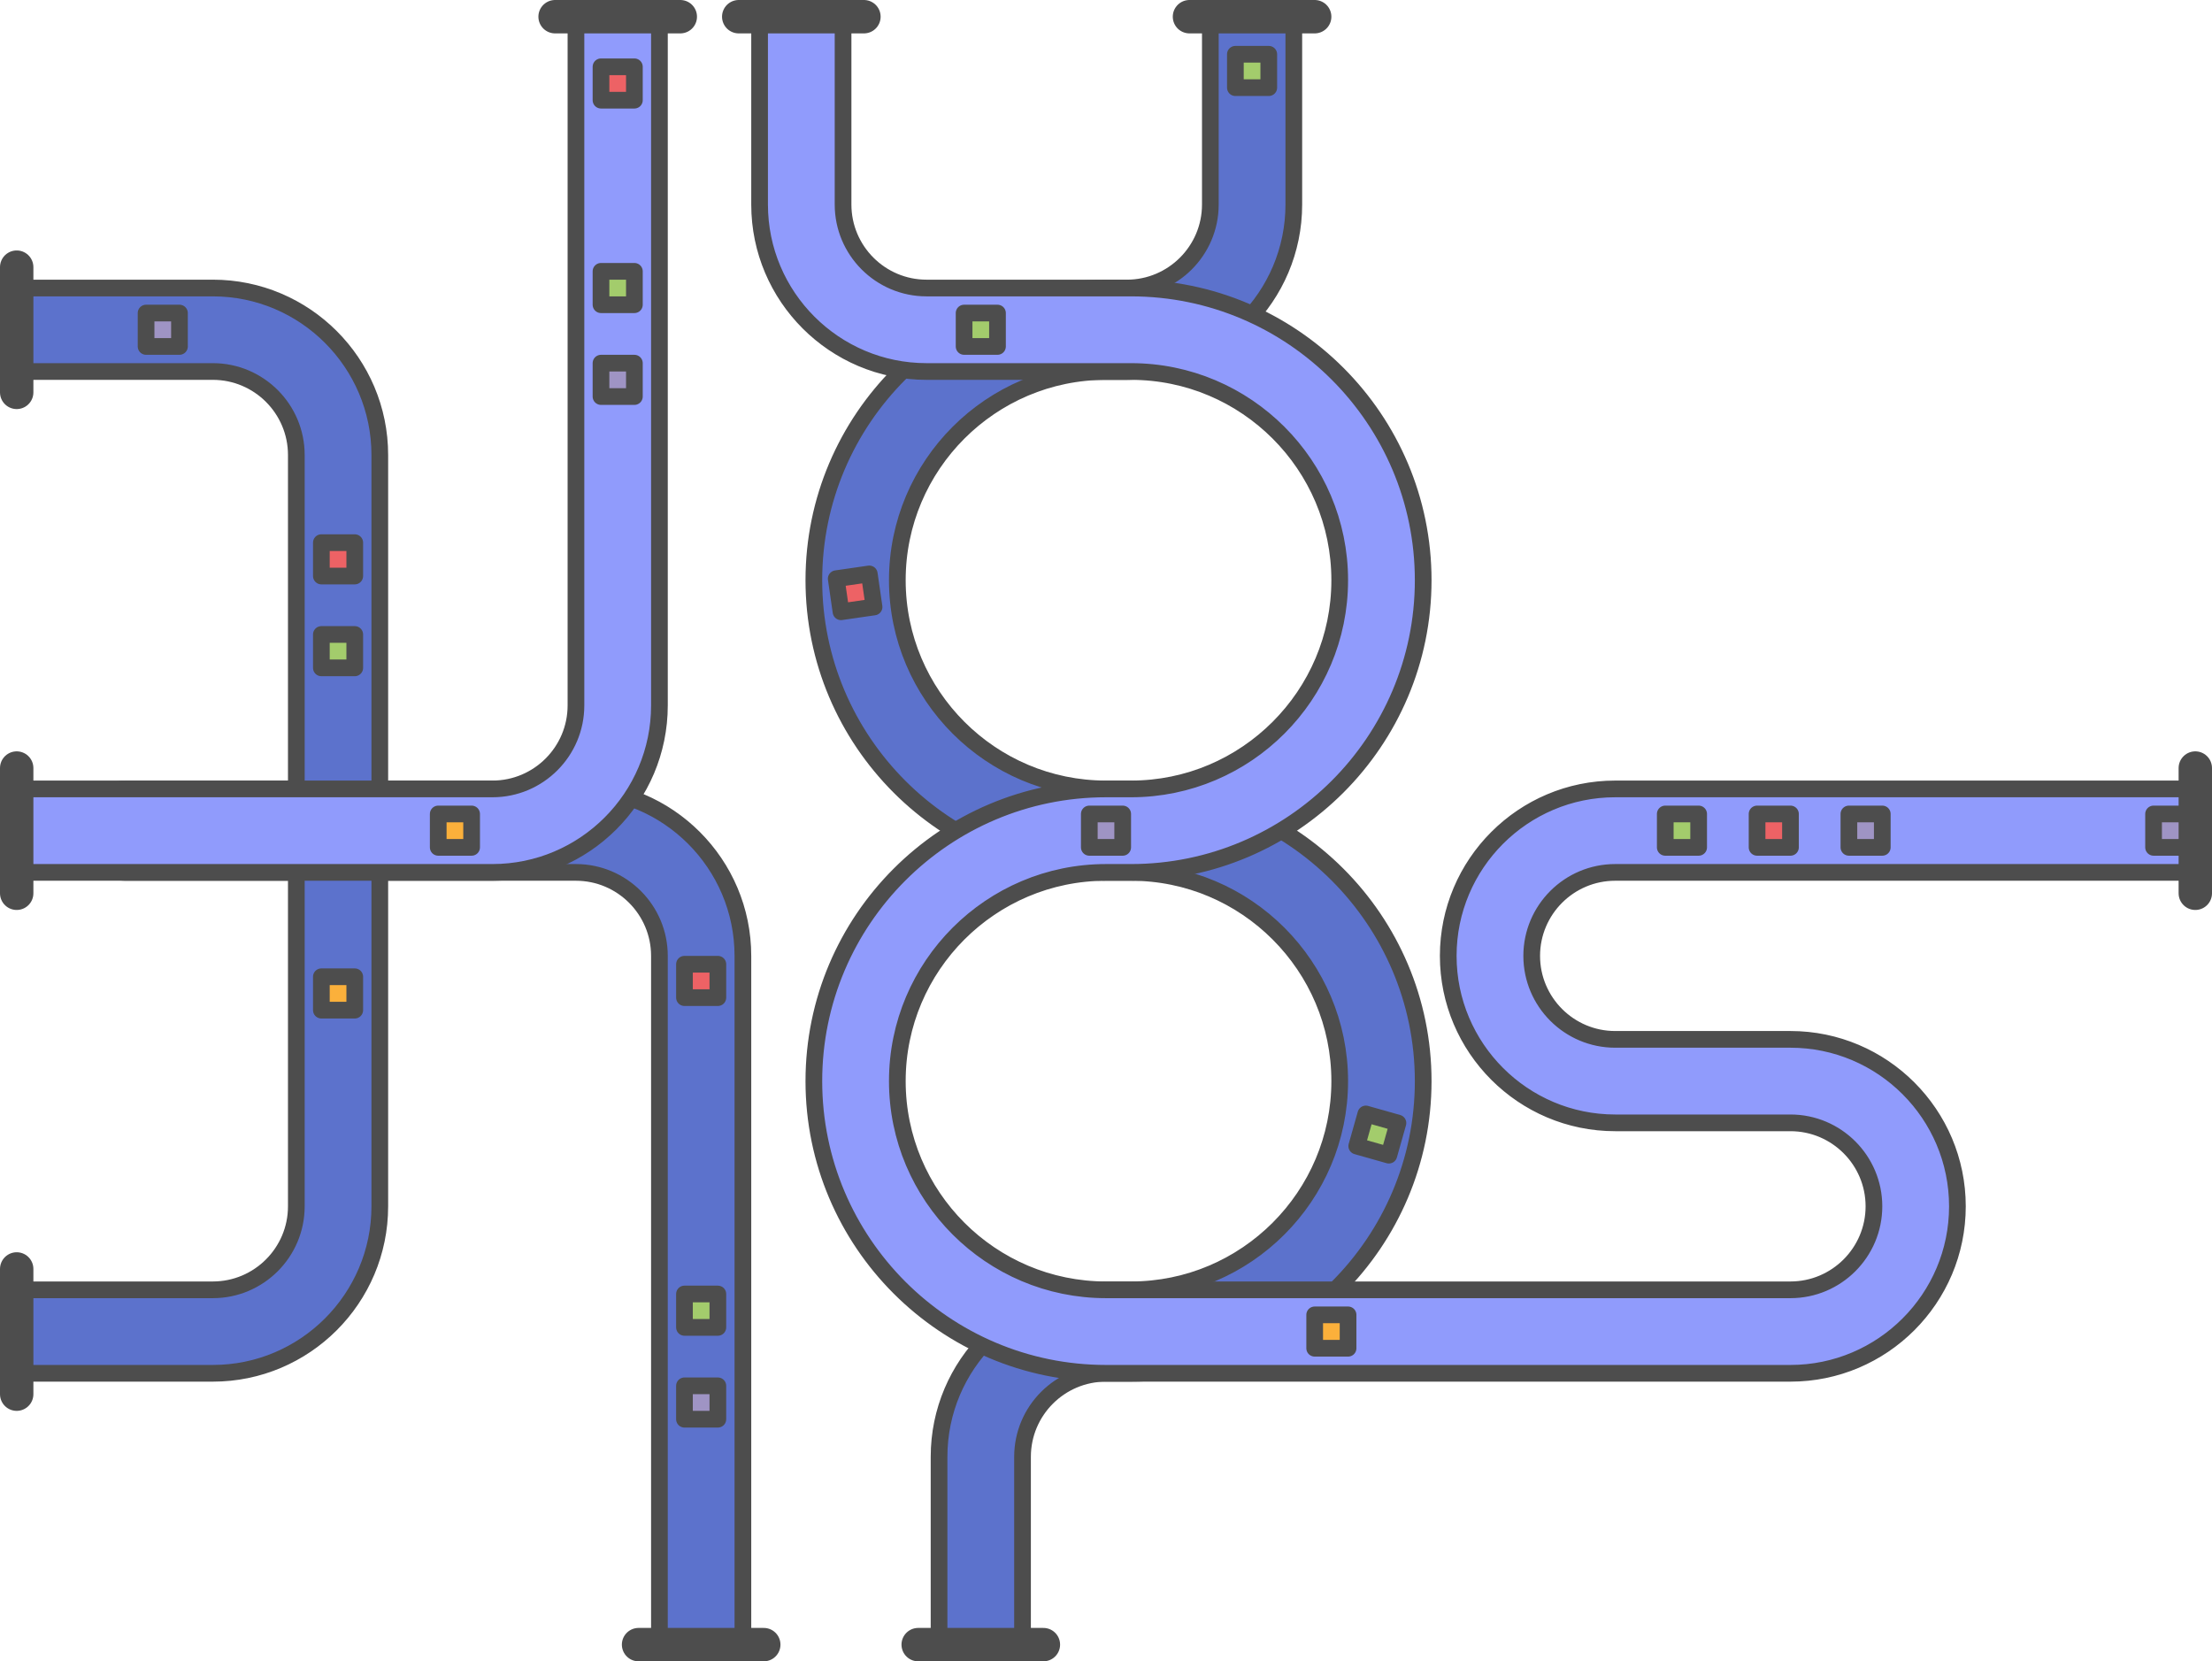 <svg enable-background="new 0 0 530 398" viewBox="0 0 530 398" xmlns="http://www.w3.org/2000/svg"><switch><g stroke="#4d4d4d" stroke-linecap="round" stroke-linejoin="round" stroke-miterlimit="10"><path d="m225 394v-45c0-22.06 17.944-40 40-40h6c27.57 0 50-22.43 50-50s-22.43-50-50-50h-6c-38.598 0-70-31.402-70-70s31.402-70 70-70h5c11.03 0 20-8.972 20-20v-45h20v45c0 22.06-17.944 40-40 40h-5c-27.57 0-50 22.43-50 50s22.43 50 50 50h6c38.598 0 70 31.402 70 70s-31.402 70-70 70h-6c-11.03 0-20 8.972-20 20v45z" fill="#5c72cc" stroke-width="4"/><path d="m527.5 189h-140.5c-22.06 0-40 17.944-40 40s17.944 40 40 40h42c11.03 0 20 8.972 20 20s-8.972 20-20 20h-3-161c-27.57 0-50-22.43-50-50s22.43-50 50-50h6c38.598 0 70-31.402 70-70s-31.402-70-70-70h-49c-11.03 0-20-8.972-20-20v-45h-20v45c0 22.06 17.944 40 40 40h49c27.57 0 50 22.43 50 50s-22.43 50-50 50h-6c-38.598 0-70 31.402-70 70s31.402 70 70 70h161 3c22.06 0 40-17.944 40-40 0-22.06-17.944-40-40-40h-42c-11.03 0-20-8.972-20-20s8.972-20 20-20h140.5z" fill="#909bfc" stroke-width="4"/><path d="m158 394v-165c0-11.03-8.972-20-20-20h-108c-5.522 0-10-4.477-10-10s4.478-10 10-10h108c22.06 0 40 17.944 40 40v165z" fill="#5c72cc" stroke-width="4"/><path d="m51 329h-47v-20h47c11.03 0 20-8.972 20-20v-180c0-11.03-8.972-20-20-20h-47v-20h47c22.06 0 40 17.944 40 40v180c0 22.06-17.944 40-40 40z" fill="#5c72cc" stroke-width="4"/><path d="m118 209h-114v-20h114c11.03 0 20-8.972 20-20v-165h20v165c0 22.06-17.944 40-40 40z" fill="#909bfc" stroke-width="4"/><path d="m153 394h30" fill="none" stroke-width="8"/><path d="m220 394h30" fill="none" stroke-width="8"/><path d="m526 184v30" fill="none" stroke-width="8"/><path d="m4 184v30" fill="none" stroke-width="8"/><path d="m4 304v30" fill="none" stroke-width="8"/><path d="m4 64v30" fill="none" stroke-width="8"/><path d="m285 4h30" fill="none" stroke-width="8"/><path d="m177 4h30" fill="none" stroke-width="8"/><path d="m133 4h30" fill="none" stroke-width="8"/><g stroke-width="4"><path d="m164 231h8v8h-8z" fill="#ed6265" transform="matrix(0 1 -1 0 403 67)"/><path d="m201 138h8v8h-8z" fill="#ed6265" transform="matrix(.143 .99 -.99 .143 316.16 -81.23)"/><path d="m105 195h8v8h-8z" fill="#fbb03b" transform="matrix(0 1 -1 0 308 90)"/><path d="m77 234h8v8h-8z" fill="#fbb03b" transform="matrix(0 1 -1 0 319 157)"/><path d="m315 315h8v8h-8z" fill="#fbb03b" transform="matrix(0 1 -1 0 638 0)"/><path d="m164 310h8v8h-8z" fill="#a3cc6c" transform="matrix(0 1 -1 0 482 146)"/><path d="m326 268h8v8h-8z" fill="#a3cc6c" transform="matrix(-.272 .962 -.962 -.272 681.44 28.33)"/><path d="m77 130h8v8h-8z" fill="#ed6265" transform="matrix(0 1 -1 0 215 53)"/><path d="m77 152h8v8h-8z" fill="#a3cc6c" transform="matrix(0 1 -1 0 237 75)"/><path d="m399 195h8v8h-8z" fill="#a3cc6c" transform="matrix(0 1 -1 0 602 -204)"/><path d="m421 195h8v8h-8z" fill="#ed6265" transform="matrix(0 1 -1 0 624 -226)"/><path d="m443 195h8v8h-8z" fill="#9f94c4" transform="matrix(0 1 -1 0 646 -248)"/><path d="m296 13h8v8h-8z" fill="#a3cc6c" transform="matrix(0 1 -1 0 317 -283)"/><path d="m231 75h8v8h-8z" fill="#a3cc6c" transform="matrix(0 1 -1 0 314 -156)"/><path d="m164 332h8v8h-8z" fill="#9f94c4" transform="matrix(0 1 -1 0 504 168)"/><path d="m144 16h8v8h-8z" fill="#ed6265" transform="matrix(0 1 -1 0 168 -128)"/><path d="m144 65h8v8h-8z" fill="#a3cc6c" transform="matrix(0 1 -1 0 217 -79)"/><path d="m144 87h8v8h-8z" fill="#9f94c4" transform="matrix(0 1 -1 0 239 -57)"/><path d="m261 195h8v8h-8z" fill="#9f94c4" transform="matrix(0 1 -1 0 464 -66)"/><path d="m35 75h8v8h-8z" fill="#9f94c4" transform="matrix(0 1 -1 0 118 40)"/><path d="m516 195h8v8h-8z" fill="#9f94c4" transform="matrix(0 1 -1 0 719 -321)"/></g></g></switch></svg>